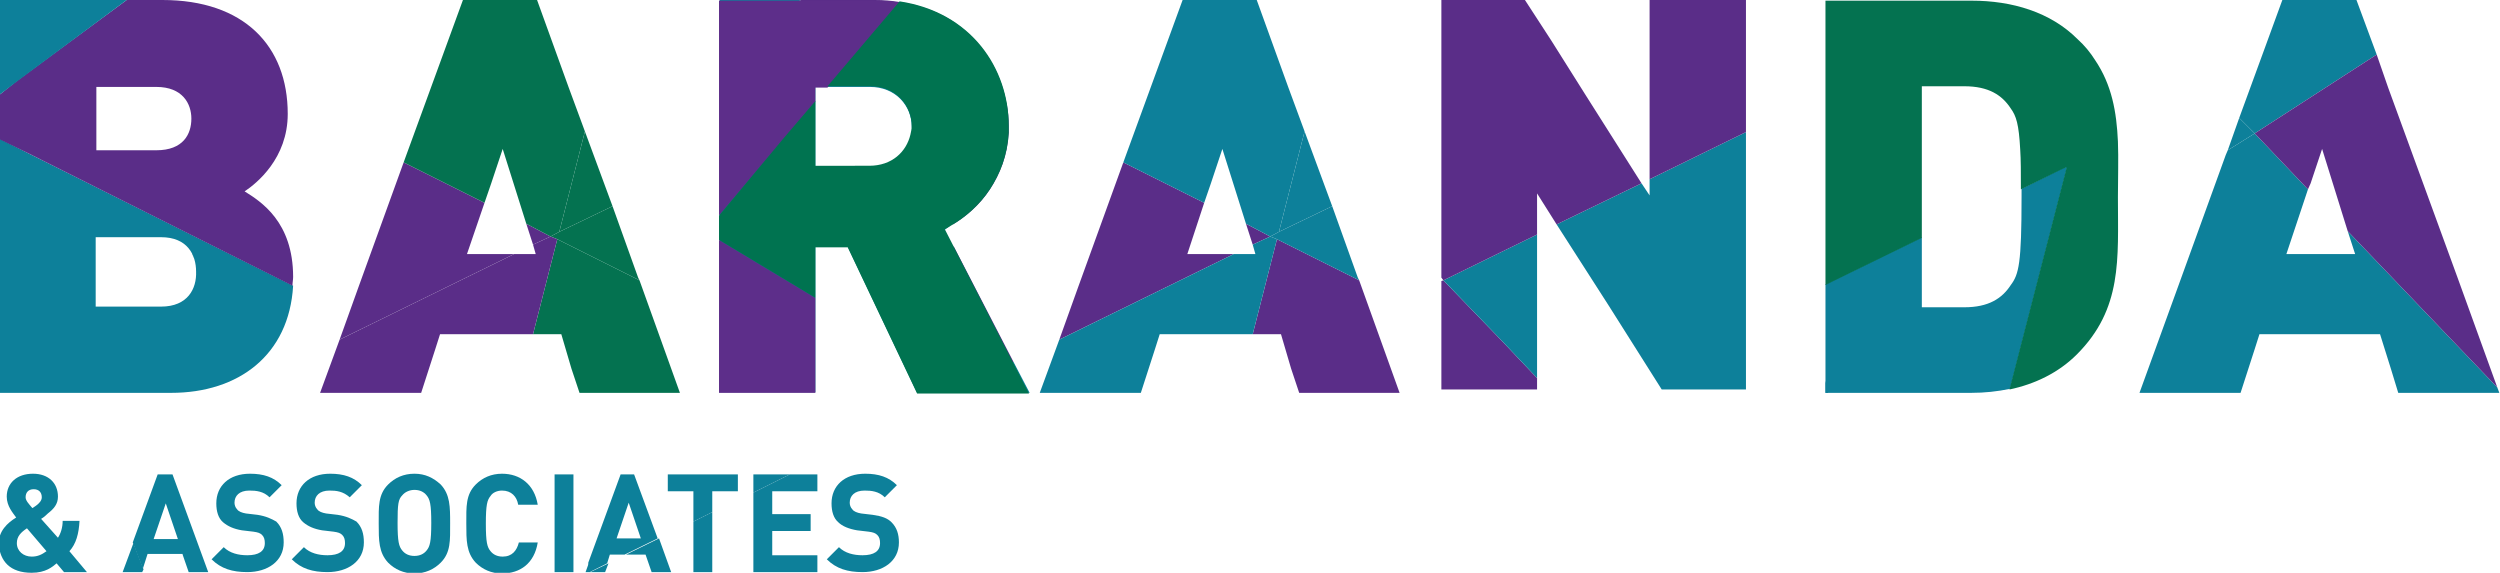 <?xml version="1.0" encoding="utf-8"?>
<!-- Generator: Adobe Illustrator 24.1.2, SVG Export Plug-In . SVG Version: 6.00 Build 0)  -->
<svg version="1.1" id="Layer_1" xmlns="http://www.w3.org/2000/svg" xmlns:xlink="http://www.w3.org/1999/xlink" x="0px" y="0px"
	 viewBox="0 0 371 85" style="enable-background:new 0 0 371 85;" xml:space="preserve">
<style type="text/css">
	.st0{fill:#0D809A;}
	.st1{fill:#5A2D88;}
	.st2{fill:#047250;}
	.st3{fill:#5D2E8A;}
	.st4{fill:#007350;}
</style>
<g>
	<polygon class="st0" points="87.6,84.9 87.6,84.9 87.6,84.9 	"/>
	<path class="st0" d="M91.5,79.9l1.8-5.3l1.8,5.3H91.5z M92.1,70.4l-4.8,13.1l0.2,1.4h0l2.6-1.3l0.4-1.3h2.2l4.9-2.4l-3.5-9.5H92.1z
		"/>
	<polygon class="st0" points="109.5,72.9 109.5,70.4 99.1,70.4 99.1,72.9 102.9,72.9 102.9,77.4 105.7,76 105.7,72.9 	"/>
	<polygon class="st0" points="111.8,73.1 117.2,70.4 111.8,70.4 	"/>
	<polygon class="st0" points="95.8,82.3 96.7,84.9 99.6,84.9 97.8,79.9 92.9,82.3 	"/>
	<polygon class="st0" points="89.8,84.9 90.3,83.6 87.6,84.9 	"/>
	<polygon class="st0" points="102.9,84.9 105.7,84.9 105.7,76 102.9,77.4 	"/>
	<polygon class="st0" points="111.8,84.9 121.3,84.9 121.3,82.4 114.6,82.4 114.6,78.8 120.3,78.8 120.3,76.3 114.6,76.3 
		114.6,72.9 121.3,72.9 121.3,70.4 117.2,70.4 111.8,73.1 	"/>
	<path class="st0" d="M132.3,77.5c-0.6-0.6-1.4-0.9-2.8-1.1l-1.7-0.2c-0.6-0.1-1.1-0.3-1.3-0.6c-0.3-0.3-0.4-0.7-0.4-1
		c0-1,0.7-1.8,2.2-1.8c1,0,2.1,0.1,3,1l1.8-1.8c-1.2-1.2-2.7-1.7-4.7-1.7c-3.1,0-5,1.8-5,4.4c0,1.2,0.3,2.2,1,2.8
		c0.6,0.6,1.6,1,2.8,1.2l1.7,0.2c0.7,0.1,1,0.2,1.3,0.5c0.3,0.3,0.4,0.7,0.4,1.2c0,1.2-0.9,1.8-2.6,1.8c-1.3,0-2.6-0.3-3.5-1.2
		l-1.8,1.8c1.4,1.4,3.1,1.9,5.3,1.9c3,0,5.4-1.6,5.4-4.4C133.4,79.3,133.1,78.3,132.3,77.5"/>
	<path class="st0" d="M24.6,74.7l1.8,5.3h-3.6L24.6,74.7z M27.1,82.3l0.9,2.6h2.9l-5.3-14.5h-2.2l-3.7,10.1l1.5,3.9l0.7-2.2H27.1z"
		/>
	<path class="st0" d="M38.2,76.4l-1.7-0.2c-0.6-0.1-1.1-0.3-1.3-0.6c-0.3-0.3-0.4-0.7-0.4-1c0-1,0.7-1.8,2.2-1.8c1,0,2.1,0.1,3,1
		l1.8-1.8c-1.2-1.2-2.7-1.7-4.7-1.7c-3.1,0-5,1.8-5,4.4c0,1.2,0.3,2.2,1,2.8c0.7,0.6,1.6,1,2.8,1.2l1.7,0.2c0.7,0.1,1,0.2,1.3,0.5
		c0.3,0.3,0.4,0.7,0.4,1.2c0,1.2-0.9,1.8-2.6,1.8c-1.3,0-2.6-0.3-3.5-1.2l-1.8,1.8c1.4,1.4,3.1,1.9,5.3,1.9c3,0,5.4-1.6,5.4-4.4
		c0-1.3-0.3-2.3-1.1-3.1C40.3,77,39.5,76.6,38.2,76.4"/>
	<path class="st0" d="M50.1,76.4l-1.7-0.2c-0.6-0.1-1.1-0.3-1.3-0.6c-0.3-0.3-0.4-0.7-0.4-1c0-1,0.7-1.8,2.2-1.8c1,0,2,0.1,3,1
		l1.8-1.8c-1.2-1.2-2.7-1.7-4.7-1.7c-3.1,0-5,1.8-5,4.4c0,1.2,0.3,2.2,1,2.8c0.7,0.6,1.6,1,2.8,1.2l1.7,0.2c0.7,0.1,1,0.2,1.3,0.5
		c0.3,0.3,0.4,0.7,0.4,1.2c0,1.2-0.9,1.8-2.6,1.8c-1.3,0-2.6-0.3-3.5-1.2l-1.8,1.8c1.4,1.4,3.1,1.9,5.3,1.9c3,0,5.4-1.6,5.4-4.4
		c0-1.3-0.3-2.3-1.1-3.1C52.2,77,51.4,76.6,50.1,76.4"/>
	<path class="st0" d="M63.3,81.7c-0.4,0.5-1,0.8-1.8,0.8c-0.8,0-1.4-0.3-1.8-0.8c-0.5-0.6-0.7-1.3-0.7-4.1s0.1-3.5,0.7-4.1
		c0.4-0.5,1.1-0.8,1.8-0.8c0.8,0,1.4,0.3,1.8,0.8c0.5,0.6,0.7,1.3,0.7,4.1S63.8,81.1,63.3,81.7 M61.5,70.3c-1.6,0-2.9,0.6-3.9,1.6
		c-1.5,1.5-1.4,3.3-1.4,5.8c0,2.5,0,4.3,1.4,5.8c1,1,2.3,1.6,3.9,1.6c1.6,0,2.9-0.6,3.9-1.6c1.5-1.5,1.4-3.3,1.4-5.8
		c0-2.5,0-4.3-1.4-5.8C64.3,70.9,63.1,70.3,61.5,70.3"/>
	<path class="st0" d="M74.5,72.8c1.4,0,2.2,0.9,2.4,2.1h2.9c-0.5-3-2.6-4.6-5.3-4.6c-1.6,0-2.9,0.6-3.9,1.6
		c-1.5,1.5-1.4,3.3-1.4,5.8c0,2.5,0,4.3,1.4,5.8c1,1,2.3,1.6,3.9,1.6c2.7,0,4.8-1.5,5.3-4.6H77c-0.3,1.2-1,2.1-2.4,2.1
		c-0.8,0-1.4-0.3-1.8-0.8c-0.5-0.6-0.7-1.3-0.7-4.1c0-2.8,0.2-3.5,0.7-4.1C73.1,73.1,73.8,72.8,74.5,72.8"/>
	<rect x="82.3" y="70.4" class="st0" width="2.8" height="14.5"/>
	<polygon class="st0" points="86.9,84.9 87.6,84.9 87.4,83.5 	"/>
	<path class="st0" d="M4.7,82.6c-1.2,0-2.2-0.8-2.2-2c0-1,0.6-1.6,1.5-2.2l2.9,3.4C6.2,82.3,5.6,82.6,4.7,82.6 M5,72.6
		c0.8,0,1.2,0.5,1.2,1.2c0,0.5-0.4,0.9-0.8,1.2c0,0-0.4,0.3-0.6,0.4c-0.5-0.6-1-1.1-1-1.6C3.8,73.1,4.2,72.6,5,72.6 M11.8,77.3H9.3
		c0,1-0.3,1.9-0.7,2.5L6.1,77c0.4-0.2,1-0.8,1-0.8c0.9-0.7,1.5-1.4,1.5-2.5c0-2-1.4-3.4-3.7-3.4c-2.4,0-3.9,1.4-3.9,3.4
		c0,1.4,0.9,2.4,1.4,3.1c-1.3,0.8-2.6,2-2.6,3.9C0,83.3,1.5,85,4.7,85c2.1,0,3.1-0.9,3.7-1.4l1.1,1.3h3.4l-2.6-3.1
		C11.3,80.7,11.7,79.2,11.8,77.3"/>
	<polygon class="st0" points="18.2,84.9 21.1,84.9 21.3,84.5 19.8,80.6 	"/>
	<polygon class="st1" points="190.1,49.6 191.6,54.7 192.8,58.3 207.7,58.3 201.7,41.6 189.5,35.5 185.9,49.6 186.6,49.6 	"/>
	<polygon class="st1" points="141.9,57.8 150.4,53.7 141.5,36.5 	"/>
	<path class="st1" d="M141.4,33.3c2-1.2,4-2.9,5.5-5.2c1.5-2.3,2.6-5,2.8-8.4c0-0.3,0-0.6,0-1c0-1.1-0.1-2.2-0.3-3.3l-8.5-4.2
		L141.4,33.3z"/>
	<polygon class="st1" points="185.9,36.3 188.5,35.1 184.9,33.2 	"/>
	<polygon class="st1" points="182.9,37.7 176.2,37.7 178.7,30.1 166.7,24.1 160,42.6 157.2,50.4 183.1,37.7 	"/>
	<polygon class="st0" points="334.6,19.8 332.3,17.5 330.6,22.3 	"/>
	<polygon class="st0" points="338.7,0 336.4,6.3 332.3,17.5 334.6,19.8 352.7,8.1 349.7,0 	"/>
	<path class="st0" d="M135.2,20.1c-0.6,2.5-2.7,4.6-6.1,4.6H121v-4.2V15v-2.1h1.8h6.3c3.9,0,6.2,2.9,6.2,5.9
		C135.4,19.2,135.3,19.7,135.2,20.1 M118.6,0h-11.8v20.8v11.1v3.6v22.7H121V44.1v-7.5h4.8l3.6,7.6l6.7,14.1h4.8l0.9-0.5l-0.5-21.4
		l-1.2-2.2l0.8-0.7c0.1-0.1,0.2-0.1,0.3-0.2l-0.5-22.1L118.6,0z"/>
	<polygon class="st0" points="317.5,58.3 318.6,58.3 317.5,58.3 	"/>
	<polygon class="st0" points="349.5,37.7 346.1,37.7 339.3,37.7 342.5,28.1 334.6,19.8 330.6,22.3 330.3,23 323.2,42.6 317.5,58.3 
		318.6,58.3 332.5,58.3 334.6,51.8 335.3,49.6 349.8,49.6 353.2,49.6 354.8,54.7 355.9,58.3 370.9,58.3 370.6,57.5 348.4,34.3 	"/>
	<polygon class="st0" points="188.5,35.1 189.5,35.5 201.7,41.6 201.5,41.2 197.7,30.6 189.8,34.4 	"/>
	<polygon class="st0" points="270.9,58.3 271.3,58.3 270.9,56.5 	"/>
	<polygon class="st2" points="141,58.3 141.9,58.3 141.9,57.8 	"/>
	<polygon class="st1" points="342.5,28.1 342.9,27.2 344.6,22.1 348.4,34.3 370.6,57.5 364.7,41.2 354.4,13 352.7,8.1 334.6,19.8 	
		"/>
	<polygon class="st0" points="197.7,30.6 193.6,19.5 189.8,34.4 	"/>
	<path class="st2" d="M149.4,15.5c-0.9-5.1-3.8-9.8-8.6-12.7l0.2,8.4L149.4,15.5z"/>
	<polygon class="st0" points="179.7,27.2 181.4,22.1 184.9,33.2 188.5,35.1 189.8,34.4 193.6,19.5 191.2,13 186.5,0 175.5,0 
		173.2,6.3 167.1,23 166.7,24.1 178.7,30.1 	"/>
	<polygon class="st0" points="141.9,58.3 152.8,58.3 150.4,53.7 141.9,57.8 	"/>
	<polygon class="st0" points="154.3,58.3 155.5,58.3 154.3,58.3 	"/>
	<polygon class="st0" points="188.5,35.1 185.9,36.3 186.3,37.7 183.1,37.7 157.2,50.4 154.3,58.3 155.5,58.3 169.3,58.3 
		171.4,51.8 172.1,49.6 185.9,49.6 189.5,35.5 	"/>
	<polygon class="st2" points="83.3,49.6 84.8,54.7 86,58.3 100.9,58.3 94.9,41.6 82.7,35.5 79.1,49.6 79.8,49.6 	"/>
	<polygon class="st1" points="79.1,36.3 81.7,35.1 78.1,33.2 	"/>
	<polygon class="st1" points="76.1,37.7 69.3,37.7 71.9,30.1 59.9,24.1 53.2,42.6 50.4,50.4 76.3,37.7 	"/>
	<polygon class="st2" points="81.7,35.1 82.7,35.5 94.9,41.6 94.7,41.2 90.9,30.6 83,34.4 	"/>
	<polygon class="st2" points="90.9,30.6 86.8,19.5 83,34.4 	"/>
	<polygon class="st2" points="72.9,27.2 74.6,22.1 78.1,33.2 81.7,35.1 83,34.4 86.8,19.5 84.4,13 79.7,0 68.7,0 66.4,6.3 60.3,23 
		59.9,24.1 71.9,30.1 	"/>
	<polygon class="st1" points="81.7,35.1 79.1,36.3 79.5,37.7 76.3,37.7 50.4,50.4 47.5,58.3 48.7,58.3 62.5,58.3 64.6,51.8 
		65.3,49.6 79.1,49.6 82.7,35.5 	"/>
	<path class="st2" d="M28.5,37.6c0.1,0.3,0.3,0.6,0.4,0.9C28.8,38.2,28.7,37.9,28.5,37.6"/>
	<path class="st2" d="M27.7,36.5c0.2,0.2,0.4,0.5,0.6,0.7C28.1,37,27.9,36.7,27.7,36.5"/>
	<path class="st2" d="M26.9,35.9c0.3,0.2,0.6,0.4,0.8,0.6C27.5,36.3,27.2,36.1,26.9,35.9"/>
	<path class="st2" d="M28.9,38.5c0.1,0.3,0.2,0.6,0.2,0.9C29.1,39.1,29,38.8,28.9,38.5"/>
	<polygon class="st2" points="47.5,58.3 48.7,58.3 48.6,58.3 47.5,58.3 	"/>
	<path class="st2" d="M48.6,58.3L48.6,58.3L48.6,58.3z"/>
	<path class="st1" d="M129.8,0h-11.2l22.4,11.2l-0.2-8.4c-2.1-1.2-4.5-2.1-7.3-2.5C132.3,0.1,131.1,0,129.8,0"/>
	<path class="st0" d="M23.9,45.5h-9.7V35.2h9.7c3.9,0,5.2,2.6,5.2,5.1C29.2,42.8,27.9,45.5,23.9,45.5 M4.3,22.8L0,20.6v37.7h10.2
		h15.2c10,0,17.5-5.6,18.1-15.9L4.3,22.8z"/>
	<path class="st1" d="M14.3,12.9h8.9c3.9,0,5.2,2.5,5.2,4.7c0,2.3-1.2,4.7-5.2,4.7h-8.9V12.9z M4.3,22.8l39.1,19.6
		c0-0.4,0.1-0.9,0.1-1.3c0-8.2-4.8-11.2-7.2-12.7c1.8-1.2,6.4-4.9,6.4-11.5C42.7,6.8,36.2,0,24.1,0h-5.3l-16.3,12L0,14v6.7L4.3,22.8
		z"/>
	<polygon class="st0" points="0.5,0 0,0 0,14 2.5,12.1 18.8,0 	"/>
	<path class="st0" d="M305.8,25.1L300,28c0,0.4,0,0.8,0,1.2c0,9.9-0.4,11.5-1.6,13.1c-1.3,2-3.3,3.3-6.9,3.3h-6.3V35.2l-13.3,6.5
		l-1,0.5v16.1h1.3h20.3c2,0,3.9-0.2,5.8-0.6l8.5-33L305.8,25.1z"/>
	<path class="st2" d="M314.3,29.4c0-0.1,0-0.1,0-0.2c0-2.9,0.1-5.6,0-8.2c-0.2-4.4-0.9-8.4-3.4-12.1c-0.7-1.1-1.5-2.1-2.6-3.1
		c-4-4-9.7-5.7-15.7-5.7H271h-0.1v7.6v34.6l1-0.5l13.3-6.5V14.8v-2h6.3c3.6,0,5.6,1.3,6.9,3.3c0.8,1.1,1.2,2.3,1.4,6.1
		c0.1,1.5,0.1,3.4,0.1,5.9l5.9-2.9l0.9-0.4l-0.2,0.8l-8.3,32.2c3.8-0.8,7.3-2.5,10-5.2C315,45.8,314.3,38.4,314.3,29.4"/>
	<path class="st3" d="M129.8,0.1h-23.1V32L121,15.1v-2.1h1.8l10.7-12.6C132.3,0.2,131.1,0.1,129.8,0.1"/>
	<polygon class="st3" points="106.7,58.3 121,58.3 121,44.2 106.7,35.6 	"/>
	<path class="st4" d="M140.2,34c0.3-0.1,0.6-0.3,0.9-0.5c2.1-1.2,4.2-3,5.8-5.4c1.5-2.3,2.6-5,2.8-8.4c0-0.3,0-0.6,0-1
		c0-8.6-5.6-16.9-16.2-18.5l-10.7,12.6h6.3c3.9,0,6.2,2.9,6.2,5.9c0,0.4-0.1,0.9-0.2,1.3c-0.6,2.5-2.7,4.6-6.1,4.6H121v-9.6
		l-4.7,5.5L106.7,32v3.6l14.3,8.6v-7.5h4.8l10.3,21.7h16.6L140.2,34z"/>
	<polygon class="st1" points="214.2,41.6 213.9,41.7 213.9,53.1 213.9,57.8 228.1,57.8 228.1,56.1 222.8,50.5 	"/>
	<polygon class="st0" points="214.2,41.6 222.8,50.5 228.1,56.1 228.1,48.6 228.1,34.8 223.4,37.1 	"/>
	<polygon class="st0" points="238.7,45.3 246.6,57.8 259.1,57.8 259.1,38.8 259.1,19.6 244.8,26.6 244.8,29 243.6,27.2 231,33.3 	
		"/>
	<polygon class="st1" points="230.2,6 226.3,0 225,0 213.9,0 213.9,14.5 213.9,40.8 213.9,41.2 214.2,41.6 223.4,37.1 228.1,34.8 
		228.1,28.7 231,33.3 243.6,27.2 235.3,14.1 	"/>
	<polygon class="st1" points="244.8,0 244.8,14 244.8,26.6 259.1,19.6 259.1,13.7 259.1,0 	"/>
</g>
</svg>
